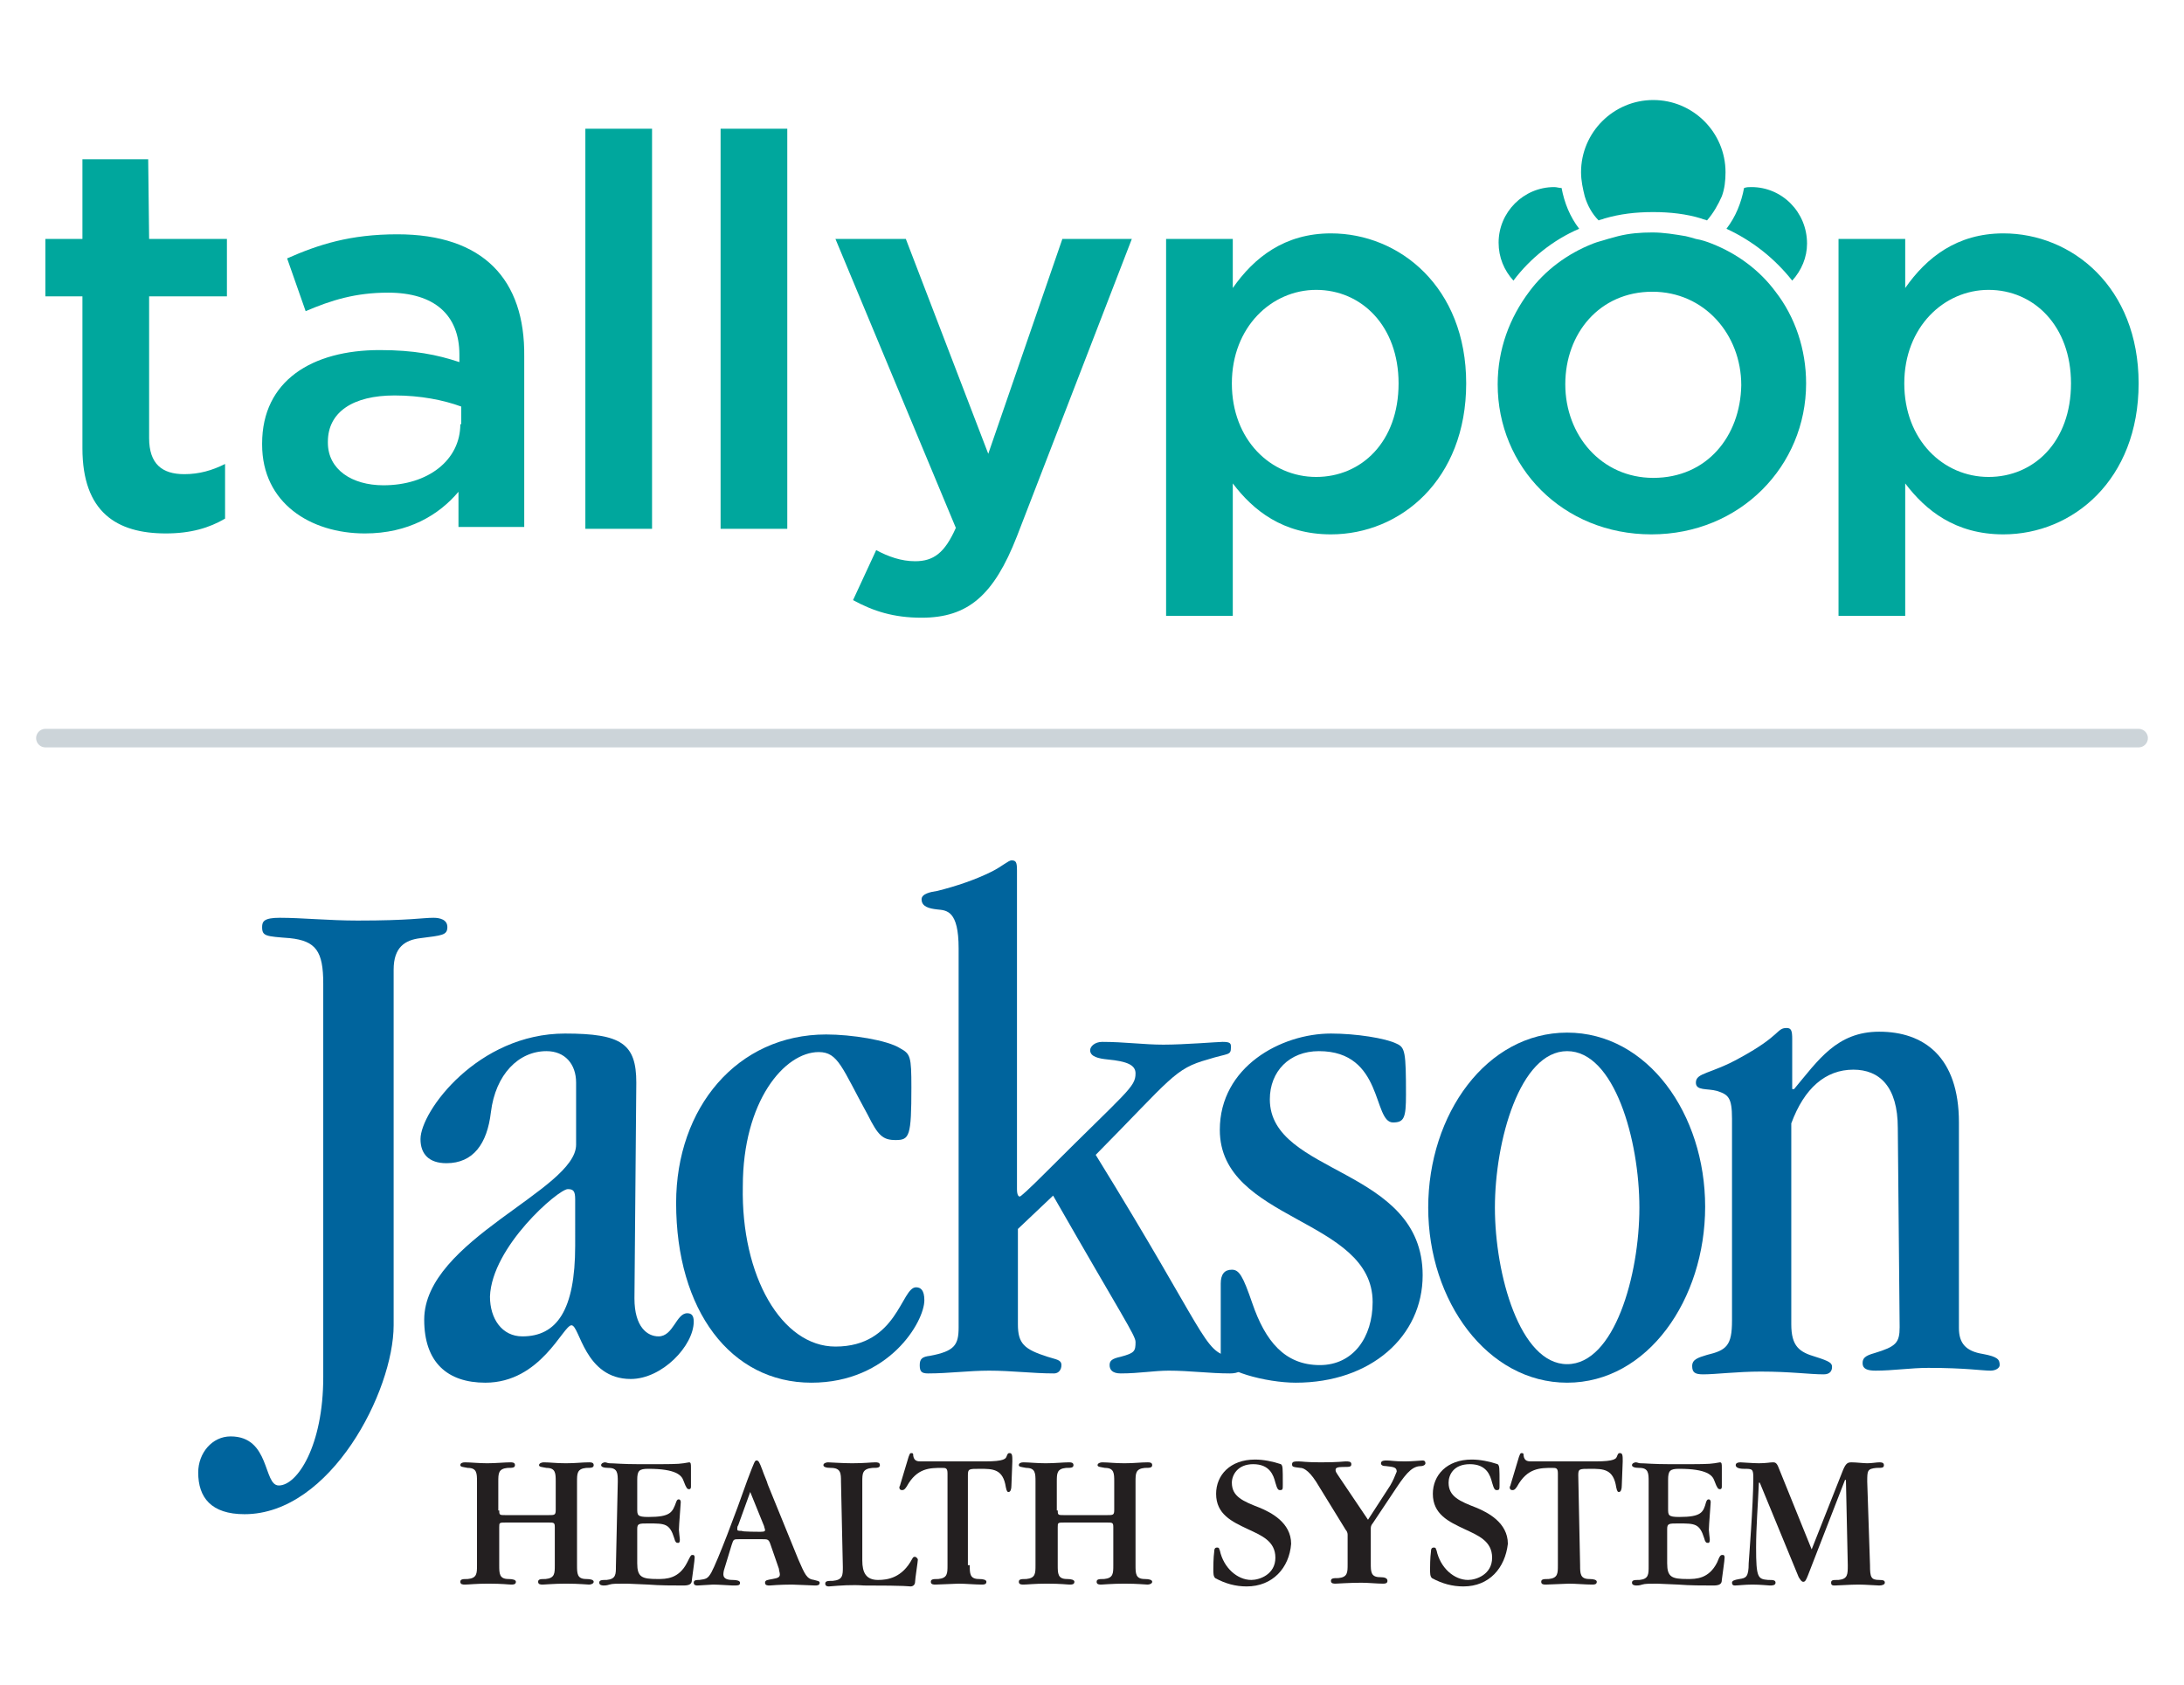 <?xml version="1.0" encoding="utf-8"?>
<!-- Generator: Adobe Illustrator 26.5.3, SVG Export Plug-In . SVG Version: 6.00 Build 0)  -->
<svg version="1.1" id="Layer_1" xmlns="http://www.w3.org/2000/svg" xmlns:xlink="http://www.w3.org/1999/xlink" x="0px" y="0px"
	 viewBox="0 0 235.8 181.9" style="enable-background:new 0 0 235.8 181.9;" xml:space="preserve">
<style type="text/css">
	.st0{fill:#00A79D;}
	.st1{fill:none;stroke:#CCD4D9;stroke-width:2;stroke-linecap:round;stroke-miterlimit:10;}
	.st2{fill:#00649D;}
	.st3{fill:#231F20;}
</style>
<g>
	<path class="st0" d="M16,17.2H8.9v8.6h-4V32h4v16.4c0,6.9,3.7,9.2,9,9.2c2.7,0,4.7-0.6,6.4-1.6v-5.9c-1.4,0.7-2.8,1.1-4.4,1.1
		c-2.4,0-3.8-1.1-3.8-3.9V32h8.4v-6.2h-8.4L16,17.2L16,17.2z"/>
	<path class="st0" d="M42.9,25.3c-5.1,0-8.5,1.1-11.9,2.6l2,5.7c2.8-1.2,5.4-2,8.9-2c5,0,7.7,2.4,7.7,6.7v0.8
		c-2.4-0.8-4.9-1.3-8.6-1.3c-7.3,0-12.7,3.3-12.7,10.1V48c0,6.3,5.2,9.6,11.1,9.6c4.7,0,8-2,10.1-4.5v3.8h7.1V38.5
		C56.7,30.2,52.2,25.3,42.9,25.3z M49.7,45.8c0,3.9-3.5,6.6-8.3,6.6c-3.4,0-6-1.7-6-4.6v-0.1c0-3.2,2.7-5,7.2-5
		c2.8,0,5.3,0.5,7.2,1.2v1.9C49.8,45.8,49.7,45.8,49.7,45.8z"/>
	<rect x="63.2" y="13.9" class="st0" width="7.2" height="43.2"/>
	<rect x="77.8" y="13.9" class="st0" width="7.2" height="43.2"/>
	<path class="st0" d="M106.7,49l-8.9-23.2h-7.6l13,31.2c-1.2,2.7-2.4,3.6-4.4,3.6c-1.5,0-2.9-0.5-4.2-1.2l-2.5,5.4
		c2.2,1.2,4.4,1.9,7.4,1.9c5,0,7.8-2.4,10.3-8.8l12.4-32.1h-7.5L106.7,49z"/>
	<path class="st0" d="M143.7,25.2c-5,0-8.3,2.6-10.6,5.9v-5.3h-7.2v40.7h7.2V52.2c2.2,2.9,5.4,5.5,10.6,5.5
		c7.5,0,14.6-5.9,14.6-16.3S151.1,25.2,143.7,25.2z M142.1,51.5c-4.9,0-9.1-4-9.1-10.1s4.3-10.1,9.1-10.1c4.9,0,8.9,3.9,8.9,10.1
		C151,47.7,147,51.5,142.1,51.5z"/>
	<path class="st0" d="M216.3,25.2c-5,0-8.3,2.6-10.6,5.9v-5.3h-7.2v40.7h7.2V52.2c2.2,2.9,5.4,5.5,10.6,5.5
		c7.5,0,14.6-5.9,14.6-16.3S223.7,25.2,216.3,25.2z M214.7,51.5c-4.9,0-9.1-4-9.1-10.1s4.3-10.1,9.1-10.1c4.9,0,8.9,3.9,8.9,10.1
		C223.6,47.7,219.6,51.5,214.7,51.5z"/>
	<path class="st0" d="M189.1,20.2c-0.3,0-0.5,0-0.8,0.1c-0.3,1.6-0.9,3.1-1.9,4.4c2.8,1.3,5.2,3.2,7.1,5.6c1-1.1,1.6-2.5,1.6-4
		C195.1,22.9,192.4,20.2,189.1,20.2z"/>
	<path class="st0" d="M170.5,24.7c-1-1.3-1.6-2.8-1.9-4.4c-0.3,0-0.5-0.1-0.8-0.1c-3.3,0-6,2.7-6,6c0,1.6,0.6,3,1.6,4.1
		C165.2,27.9,167.7,25.9,170.5,24.7z"/>
	<path class="st0" d="M172.6,23.8c0.2-0.1,0.4-0.1,0.6-0.2c1.7-0.5,3.4-0.7,5.3-0.7c1.8,0,3.6,0.2,5.2,0.7c0.2,0.1,0.4,0.1,0.6,0.2
		c0.7-0.8,1.2-1.7,1.6-2.6c0.3-0.8,0.4-1.7,0.4-2.6c0-4.3-3.5-7.8-7.8-7.8s-7.8,3.5-7.8,7.8c0,0.9,0.2,1.8,0.4,2.6
		C171.4,22.2,171.9,23.1,172.6,23.8z"/>
	<path class="st0" d="M184.8,26.3c-0.5-0.2-1.1-0.4-1.7-0.5c-0.3-0.1-0.7-0.2-1.1-0.3c-1.2-0.2-2.4-0.4-3.6-0.4
		c-1.3,0-2.5,0.1-3.7,0.4c-0.4,0.1-0.7,0.2-1.1,0.3c-0.6,0.2-1.1,0.3-1.6,0.5c-2.8,1.1-5.2,2.9-6.9,5.2c-2.1,2.8-3.4,6.2-3.4,10
		c0,8.9,7,16.2,16.6,16.2S195,50.3,195,41.4c0-3.7-1.2-7.2-3.3-9.9C190,29.2,187.6,27.4,184.8,26.3z M178.5,51.6
		c-5.6,0-9.5-4.6-9.5-10.1s3.7-10,9.4-10c5.6,0,9.6,4.6,9.6,10.1C187.9,47.1,184.3,51.6,178.5,51.6z"/>
</g>
<line class="st1" x1="4.9" y1="79.7" x2="230.9" y2="79.7"/>
<path class="st2" d="M42.5,143.1c0,7.1-6.8,20.4-16.1,20.4c-3.6,0-5-1.8-5-4.5c0-2.1,1.5-3.9,3.5-3.9c4.3,0,3.5,5.3,5.2,5.3
	c2,0,4.8-4.3,4.8-11.7v-42.5c0-3.5-0.8-4.6-3.6-4.9c-2.6-0.2-3-0.2-3-1.2c0-0.6,0.2-1,1.9-1c2.4,0,5.3,0.3,8.4,0.3
	c5.7,0,7-0.3,8.2-0.3c0.7,0,1.5,0.2,1.5,1c0,0.9-0.6,0.9-2.9,1.2c-1.7,0.2-2.9,1-2.9,3.4L42.5,143.1z"/>
<path class="st2" d="M68.5,140.2c0,3.1,1.4,4.1,2.6,4.1c1.6,0,1.9-2.5,3.1-2.5c0.5,0,0.7,0.3,0.7,0.9c0,2.6-3.4,6.2-6.8,6.2
	c-5,0-5.5-5.8-6.4-5.8c-0.9,0-3.3,6.2-9.3,6.2c-4.1,0-6.6-2.2-6.6-6.8c0-8.6,16.4-14,16.4-18.9v-6.7c0-2-1.2-3.4-3.2-3.4
	c-3,0-5.5,2.5-6,6.6c-0.4,3.4-1.9,5.5-4.8,5.5c-1.9,0-2.8-1-2.8-2.6c0-3,6.2-11.4,15.6-11.4c6.1,0,7.7,1.1,7.7,5.3L68.5,140.2z
	 M62.1,129.5c0-0.9-0.2-1.1-0.8-1.1c-1,0-8.2,6.2-8.4,11.6c0,2.4,1.3,4.3,3.5,4.3c3.7,0,5.7-2.8,5.7-9.8V129.5z"/>
<path class="st2" d="M90.2,145.4c6.7,0,7.1-6.4,8.7-6.4c0.5,0,0.9,0.3,0.9,1.4c0,2.3-3.8,8.9-12.2,8.9c-8.7,0-14.6-7.8-14.6-19.4
	c0-10.3,6.6-18.2,16.2-18.2c2.7,0,6.6,0.6,8,1.5c1.1,0.6,1.2,0.9,1.2,4.2c0,5.3-0.2,5.7-1.7,5.7c-1.4,0-1.9-0.5-3-2.7
	c-2.8-5.1-3.2-6.8-5.3-6.8c-3.7,0-8.2,5.3-8.2,14.5C80,137.8,84.4,145.4,90.2,145.4"/>
<path class="st2" d="M109.9,132.7V143c0,2.1,0.7,2.7,3.2,3.5c0.9,0.3,1.5,0.3,1.5,0.9c0,0.5-0.3,0.9-0.8,0.9c-2.3,0-4.6-0.3-7-0.3
	c-2.2,0-4.4,0.3-6.6,0.3c-0.7,0-0.9-0.2-0.9-0.9s0.3-0.9,1.1-1c2.7-0.5,3.1-1.2,3.1-3.1v-40.9c0-4.1-1.3-4.1-2.3-4.2
	c-0.9-0.1-1.7-0.3-1.7-1.1c0-0.6,1-0.8,1.7-0.9c2-0.5,4.1-1.2,5.9-2.1c1-0.5,1.8-1.2,2.1-1.2c0.5,0,0.6,0.2,0.6,1.1v34.4
	c0,0.7,0.2,0.8,0.3,0.8c0.1,0,0.8-0.6,3-2.8c8.6-8.6,9.5-9,9.5-10.5c0-0.9-0.9-1.3-3-1.5c-1-0.1-1.9-0.3-1.9-1
	c0-0.4,0.5-0.9,1.3-0.9c2.4,0,4.5,0.3,6.6,0.3c2.3,0,5.9-0.3,6.4-0.3c0.9,0,0.9,0.2,0.9,0.6c0,0.9-0.3,0.6-2.5,1.3
	c-3.6,1-3.9,2-12.1,10.3c12.1,19.6,11.6,21.2,14.5,21.8c1,0.2,1.4,0.5,1.4,0.9c0,0.6-0.5,0.9-1.4,0.9c-2.2,0-4.4-0.3-6.6-0.3
	c-1.6,0-3.2,0.3-5.2,0.3c-0.9,0-1.2-0.4-1.2-0.9c0-0.5,0.3-0.7,1.2-0.9c1.5-0.4,1.6-0.6,1.6-1.6c0-0.7-1.4-2.7-8.9-15.8L109.9,132.7
	z"/>
<path class="st2" d="M131.8,138.6c0-1,0.4-1.5,1.2-1.5s1.2,0.7,2.2,3.6c1.4,4.1,3.5,6.7,7.3,6.7c3.6,0,5.7-3,5.7-6.8
	c0-9.1-16.5-8.7-16.5-18.6c0-6.8,6.6-10.4,12-10.4c2.7,0,5.9,0.5,7.1,1.1c0.9,0.4,1,0.9,1,5.5c0,2.5-0.2,3-1.4,3c-2.2,0-1-7.7-8-7.7
	c-3.2,0-5.3,2.2-5.3,5.2c0,8.2,16.5,7.3,16.5,19c0,6.6-5.6,11.6-13.7,11.6c-3.2,0-8.1-1.3-8.1-2.7V138.6z"/>
<path class="st2" d="M169.2,149.3c-8.6,0-15-8.8-15-18.9s6.3-18.9,15-18.9s14.9,8.8,14.9,18.8S177.9,149.3,169.2,149.3 M177,130.4
	c0-7.3-2.7-16.9-7.8-16.9s-7.8,9.7-7.8,16.9c0,7.2,2.7,16.9,7.8,16.9S177,137.7,177,130.4"/>
<path class="st2" d="M204.9,121.8c0-4.5-2-6.3-4.8-6.3c-3,0-5.3,2-6.7,5.8V143c0,2.4,0.9,3,2.6,3.5c1.6,0.5,1.8,0.7,1.8,1.1
	s-0.2,0.8-0.9,0.8c-1.5,0-3.6-0.3-6.8-0.3c-2.5,0-4.9,0.3-6.2,0.3c-0.9,0-1.2-0.2-1.2-0.9c0-0.7,0.6-0.9,1.6-1.2
	c2.1-0.5,2.7-1,2.7-3.7v-21.8c0-2.3-0.4-2.6-1.6-3c-1.1-0.3-2.3,0-2.3-0.9c0-1.1,1.6-0.9,4.8-2.7c4.4-2.4,3.9-3.2,5-3.2
	c0.5,0,0.6,0.3,0.6,1.2v5.4h0.2c2.6-3.1,4.6-6.2,9.2-6.2c4.8,0,8.6,2.7,8.6,9.8v22.2c0,1.6,0.7,2.5,2.6,2.8c1.6,0.3,1.8,0.6,1.8,1.2
	c0,0.3-0.4,0.6-1,0.6c-0.9,0-2.7-0.3-6.7-0.3c-1.9,0-3.8,0.3-5.7,0.3c-0.9,0-1.4-0.2-1.4-0.8c0-0.5,0.2-0.8,1.3-1.1
	c2.3-0.7,2.7-1.1,2.7-2.8L204.9,121.8z"/>
<path class="st3" d="M53.9,163c0,0.6,0,0.6,0.7,0.6h4.6c0.7,0,0.8,0,0.8-0.6v-3c0-0.9,0-1.5-1-1.5c-0.5-0.1-0.8-0.1-0.8-0.3
	s0.3-0.3,0.5-0.3c0.7,0,1.3,0.1,2.4,0.1c1.1,0,1.7-0.1,2.5-0.1c0.2,0,0.5,0,0.5,0.3s-0.3,0.3-0.8,0.3c-1,0.1-1,0.6-1,1.5v9
	c0,0.9,0,1.5,1,1.5c0.5,0,0.8,0.1,0.8,0.3s-0.3,0.3-0.5,0.3c-0.3,0-1-0.1-2.5-0.1c-1.3,0-2.2,0.1-2.5,0.1c-0.2,0-0.5,0-0.5-0.3
	c0-0.3,0.3-0.3,0.8-0.3c1-0.1,1-0.6,1-1.5v-4.1c0-0.5-0.1-0.5-0.7-0.5h-4.5c-0.8,0-0.8,0-0.8,0.5v4.1c0,0.9,0,1.5,1,1.5
	c0.5,0,0.8,0.1,0.8,0.3c0,0.3-0.3,0.3-0.5,0.3c-0.3,0-0.9-0.1-2.5-0.1c-1.3,0-2.1,0.1-2.5,0.1c-0.2,0-0.5,0-0.5-0.3
	c0-0.3,0.3-0.3,0.8-0.3c1-0.1,1-0.6,1-1.5v-9c0-0.9,0-1.5-1-1.5c-0.5-0.1-0.8-0.1-0.8-0.3s0.2-0.3,0.5-0.3c0.6,0,1.5,0.1,2.4,0.1
	s1.9-0.1,2.5-0.1c0.2,0,0.5,0,0.5,0.3s-0.3,0.3-0.8,0.3c-1,0.1-1,0.6-1,1.5v3.1H53.9z"/>
<path class="st3" d="M66.7,160c0-0.9,0-1.5-1-1.5c-0.5,0-0.8-0.1-0.8-0.3s0.3-0.3,0.4-0.3c0.2,0,0.3,0.1,0.5,0.1
	c0.5,0,1.4,0.1,3.2,0.1h1c2.2,0,3.2,0,3.8-0.1c0.6-0.1,0.6-0.1,0.6-0.1c0.2,0,0.2,0.2,0.2,0.6v2c0,0.1,0,0.3-0.2,0.3
	c-0.2,0-0.3-0.1-0.6-0.9c-0.2-0.6-0.8-1.3-3.8-1.3c-1,0-1.2,0.2-1.2,1.2v3.1c0,0.7,0,0.9,1.2,0.9c2.4,0,2.6-0.5,3-1.6
	c0.1-0.3,0.2-0.3,0.3-0.3c0.1,0,0.2,0.1,0.2,0.3c0,0.2-0.2,2.5-0.2,3c0,0.2,0.1,0.9,0.1,1c0,0.2,0,0.4-0.2,0.4s-0.3-0.1-0.4-0.5
	c-0.5-1.6-1-1.6-2.8-1.6c-1,0-1.2,0-1.2,0.6v3.7c0,1.5,0.5,1.7,2.2,1.7c0.9,0,2.3,0,3.2-1.8c0.4-0.8,0.4-0.8,0.6-0.8
	s0.2,0.2,0.2,0.3c0,0.3-0.2,1.6-0.3,2.4c0,0.4-0.2,0.6-0.9,0.6c-1.1,0-2.6,0-3.8-0.1l-2.3-0.1h-0.2c-0.9,0-1.4,0-1.7,0.1
	c-0.3,0.1-0.5,0.1-0.6,0.1c-0.1,0-0.5,0-0.5-0.3c0-0.3,0.3-0.3,0.8-0.3c1-0.1,1-0.6,1-1.5L66.7,160z"/>
<path class="st3" d="M79.8,166.2c-0.6,0-0.6,0-0.8,0.6l-0.7,2.3c-0.1,0.3-0.2,0.6-0.2,0.9c0,0.5,0.5,0.6,1,0.6s0.8,0.1,0.8,0.3
	c0,0.3-0.2,0.3-0.8,0.3c-0.2,0-1.5-0.1-2.1-0.1c-0.2,0-1.5,0.1-1.7,0.1c-0.1,0-0.4,0-0.4-0.3c0-0.3,0.3-0.3,0.6-0.3
	c0.7-0.1,0.9-0.1,1.3-0.8c0.7-1.3,2.6-6.3,3.9-10c0.8-2.1,0.8-2.1,1-2.1s0.3,0.2,0.6,1c0.2,0.6,0.5,1.2,0.6,1.6l3.3,8.1
	c0.7,1.6,0.9,2.1,1.7,2.2c0.3,0.1,0.6,0.1,0.6,0.3c0,0.3-0.3,0.3-0.5,0.3c-0.3,0-2.1-0.1-2.5-0.1c-1.3,0-2.4,0.1-2.4,0.1
	c-0.2,0-0.5,0-0.5-0.3c0-0.3,0.3-0.3,0.8-0.4c0.6-0.1,0.8-0.2,0.8-0.5c0-0.2-0.1-0.4-0.1-0.6l-0.9-2.6c-0.2-0.6-0.3-0.6-0.9-0.6
	L79.8,166.2z M82.1,165.4c0.5,0,0.5-0.1,0.5-0.2c0-0.1-0.1-0.3-0.1-0.4l-1.5-3.7l-1.3,3.6c-0.1,0.1-0.1,0.3-0.1,0.4
	c0,0.2,0.1,0.2,0.5,0.2C80,165.4,82.1,165.4,82.1,165.4z"/>
<path class="st3" d="M90.8,160c0-0.9,0-1.5-1.1-1.5c-0.5,0-0.8-0.1-0.8-0.3s0.3-0.3,0.5-0.3c0.3,0,1.5,0.1,2.6,0.1
	c1.3,0,2.1-0.1,2.5-0.1c0.2,0,0.5,0,0.5,0.3s-0.3,0.3-0.8,0.3c-1.1,0.1-1.1,0.6-1.1,1.5v8.5c0,1.3,0.4,2.1,1.7,2.1
	c1,0,2.6-0.2,3.7-2.3c0.1-0.2,0.2-0.2,0.3-0.2c0.1,0,0.3,0.2,0.3,0.3c0,0.2-0.3,2.1-0.3,2.4s-0.2,0.5-0.5,0.5c-0.2,0-0.2-0.1-5-0.1
	c-1.3-0.1-2.6,0-3.8,0.1c-0.1,0-0.4,0-0.4-0.3s0.3-0.3,0.8-0.3c1.1-0.1,1.1-0.6,1.1-1.5L90.8,160L90.8,160z"/>
<path class="st3" d="M104.7,169c0,0.9,0,1.5,1,1.5c0.5,0,0.8,0.1,0.8,0.3c0,0.3-0.3,0.3-0.5,0.3c-0.7,0-1.8-0.1-2.5-0.1
	c-0.3,0-2.1,0.1-2.5,0.1c-0.2,0-0.5,0-0.5-0.3c0-0.3,0.3-0.3,0.8-0.3c1-0.1,1-0.6,1-1.5v-9.9c0-0.6-0.2-0.6-0.6-0.6
	c-1.3,0-2.7,0-3.8,2c-0.2,0.3-0.3,0.4-0.5,0.4c-0.2,0-0.3-0.1-0.3-0.3c0-0.1,0.1-0.2,0.1-0.3l0.9-3c0.1-0.2,0.1-0.4,0.3-0.4
	c0.2,0,0.2,0.1,0.2,0.3c0.1,0.6,0.5,0.6,0.9,0.6h6.8c2.2,0,2.3-0.3,2.4-0.6c0.1-0.2,0.1-0.3,0.3-0.3c0.3,0,0.3,0.3,0.3,0.9l-0.1,2.6
	c0,0.4-0.1,0.7-0.3,0.7c-0.1,0-0.2,0-0.3-0.5c-0.3-2-1.4-2-2.8-2c-1.2,0-1.3,0-1.3,0.7v9.7H104.7z"/>
<path class="st3" d="M114.2,163c0,0.6,0,0.6,0.7,0.6h4.6c0.7,0,0.8,0,0.8-0.6v-3c0-0.9,0-1.5-1-1.5c-0.5-0.1-0.8-0.1-0.8-0.3
	s0.3-0.3,0.5-0.3c0.7,0,1.3,0.1,2.4,0.1c1.1,0,1.7-0.1,2.5-0.1c0.2,0,0.5,0,0.5,0.3s-0.3,0.3-0.8,0.3c-1,0.1-1,0.6-1,1.5v9
	c0,0.9,0,1.5,1,1.5c0.5,0,0.8,0.1,0.8,0.3s-0.3,0.3-0.5,0.3c-0.3,0-1-0.1-2.5-0.1c-1.3,0-2.3,0.1-2.5,0.1c-0.2,0-0.5,0-0.5-0.3
	c0-0.3,0.3-0.3,0.8-0.3c1-0.1,1-0.6,1-1.5v-4.1c0-0.5-0.1-0.5-0.7-0.5H115c-0.8,0-0.8,0-0.8,0.5v4.1c0,0.9,0,1.5,1,1.5
	c0.5,0,0.8,0.1,0.8,0.3c0,0.3-0.3,0.3-0.5,0.3c-0.3,0-0.9-0.1-2.5-0.1c-1.3,0-2.1,0.1-2.5,0.1c-0.2,0-0.5,0-0.5-0.3
	c0-0.3,0.3-0.3,0.8-0.3c1-0.1,1-0.6,1-1.5v-9c0-0.9,0-1.5-1-1.5c-0.5-0.1-0.8-0.1-0.8-0.3s0.2-0.3,0.5-0.3c0.6,0,1.4,0.1,2.4,0.1
	c1,0,1.9-0.1,2.5-0.1c0.2,0,0.5,0,0.5,0.3s-0.3,0.3-0.8,0.3c-1,0.1-1,0.6-1,1.5v3.1H114.2z"/>
<path class="st3" d="M134.6,171.3c-1.2,0-2.3-0.3-3.4-0.9c-0.2-0.2-0.2-0.5-0.2-1c0-0.1,0-1.2,0.1-1.9c0-0.1,0-0.4,0.3-0.4
	s0.2,0.2,0.3,0.3c0.4,1.9,1.9,3.2,3.4,3.2c0.9,0,2.6-0.6,2.6-2.4s-1.5-2.4-3-3.1c-1.7-0.8-3.4-1.6-3.4-3.8c0-2,1.5-3.7,4.2-3.7
	c0.9,0,1.9,0.2,2.8,0.5c0.2,0.2,0.2,0.3,0.2,2.2c0,0.5,0,0.6-0.3,0.6c-0.2,0-0.3-0.1-0.5-0.8c-0.2-0.8-0.6-2-2.4-2
	c-1.7,0-2.3,1.2-2.3,2c0,1.5,1.2,2,3,2.7c1.2,0.5,3.4,1.6,3.4,3.9C139.2,169.3,137.4,171.3,134.6,171.3z"/>
<path class="st3" d="M142.1,160c-0.9-1.4-1.5-1.5-1.7-1.5c-0.8-0.1-0.9-0.1-0.9-0.4s0.3-0.3,0.7-0.3c0.4,0,0.8,0.1,2.4,0.1
	c2,0,2.4-0.1,2.7-0.1c0.3,0,0.6,0,0.6,0.3s-0.2,0.3-0.9,0.3c-0.6,0-0.8,0.1-0.8,0.3c0,0.2,0,0.2,0.4,0.8l3.1,4.6l2.4-3.7
	c0.3-0.5,0.5-1,0.7-1.5c0-0.5-0.4-0.5-1.2-0.6c-0.1,0-0.5,0-0.5-0.3c0-0.3,0.4-0.3,0.6-0.3c0.5,0,0.8,0.1,2,0.1
	c0.8,0,1.7-0.1,1.9-0.1c0.2,0,0.3,0.1,0.3,0.3s-0.3,0.3-0.4,0.3c-0.9,0-1.5,0.5-2.7,2.3l-2.6,3.9c-0.1,0.1-0.2,0.3-0.2,0.5v3.8
	c0,0.9,0,1.5,1,1.5c0.5,0,0.8,0.1,0.8,0.4s-0.3,0.3-0.5,0.3c-0.6,0-1.6-0.1-2.3-0.1c-1.3,0-2.6,0.1-2.8,0.1s-0.5,0-0.5-0.3
	c0-0.3,0.3-0.3,0.8-0.3c1-0.1,1-0.6,1-1.5v-3.2c0-0.2-0.1-0.4-0.2-0.5L142.1,160z"/>
<path class="st3" d="M158,171.3c-1.2,0-2.3-0.3-3.4-0.9c-0.2-0.2-0.2-0.5-0.2-1c0-0.1,0-1.2,0.1-1.9c0-0.1,0-0.4,0.3-0.4
	c0.3,0,0.2,0.2,0.3,0.3c0.4,1.9,1.9,3.2,3.4,3.2c0.9,0,2.6-0.6,2.6-2.4s-1.5-2.4-3-3.1c-1.7-0.8-3.4-1.6-3.4-3.8
	c0-2,1.5-3.7,4.2-3.7c0.9,0,1.9,0.2,2.8,0.5c0.2,0.2,0.2,0.3,0.2,2.2c0,0.5,0,0.6-0.3,0.6c-0.2,0-0.3-0.1-0.5-0.8
	c-0.2-0.8-0.6-2-2.4-2s-2.3,1.2-2.3,2c0,1.5,1.2,2,3,2.7c1.2,0.5,3.4,1.6,3.4,3.9C162.5,169.3,160.8,171.3,158,171.3z"/>
<path class="st3" d="M170.6,169c0,0.9,0,1.5,1,1.5c0.5,0,0.8,0.1,0.8,0.3c0,0.3-0.3,0.3-0.5,0.3c-0.7,0-1.8-0.1-2.5-0.1
	c-0.3,0-2.1,0.1-2.5,0.1c-0.2,0-0.5,0-0.5-0.3c0-0.3,0.3-0.3,0.8-0.3c1-0.1,1-0.6,1-1.5v-9.9c0-0.6-0.2-0.6-0.6-0.6
	c-1.3,0-2.7,0-3.8,2c-0.2,0.3-0.3,0.4-0.5,0.4c-0.2,0-0.3-0.1-0.3-0.3c0-0.1,0.1-0.2,0.1-0.3l0.9-3c0.1-0.2,0.1-0.4,0.3-0.4
	c0.2,0,0.2,0.1,0.2,0.3c0.1,0.6,0.5,0.6,0.9,0.6h6.8c2.2,0,2.3-0.3,2.4-0.6c0.1-0.2,0.1-0.3,0.3-0.3c0.3,0,0.3,0.3,0.3,0.9l-0.1,2.6
	c0,0.4-0.1,0.7-0.3,0.7c-0.1,0-0.2,0-0.3-0.5c-0.3-2-1.4-2-2.8-2c-1.2,0-1.3,0-1.3,0.7L170.6,169z"/>
<path class="st3" d="M178,160c0-0.9,0-1.5-1-1.5c-0.5,0-0.8-0.1-0.8-0.3s0.3-0.3,0.4-0.3c0.2,0,0.3,0.1,0.5,0.1
	c0.5,0,1.4,0.1,3.2,0.1h1c2.2,0,3.2,0,3.8-0.1c0.6-0.1,0.6-0.1,0.6-0.1c0.2,0,0.2,0.2,0.2,0.6v2c0,0.1,0,0.3-0.2,0.3
	s-0.3-0.1-0.6-0.9c-0.2-0.6-0.8-1.3-3.8-1.3c-1,0-1.2,0.2-1.2,1.2v3.1c0,0.7,0,0.9,1.2,0.9c2.4,0,2.6-0.5,2.9-1.6
	c0.1-0.3,0.2-0.3,0.3-0.3c0.1,0,0.2,0.1,0.2,0.3c0,0.2-0.2,2.5-0.2,3c0,0.2,0.1,0.9,0.1,1c0,0.2,0,0.4-0.2,0.4
	c-0.2,0-0.3-0.1-0.4-0.5c-0.5-1.6-1-1.6-2.8-1.6c-1,0-1.2,0-1.2,0.6v3.7c0,1.5,0.5,1.7,2.2,1.7c0.9,0,2.3,0,3.2-1.8
	c0.3-0.8,0.4-0.8,0.6-0.8s0.2,0.2,0.2,0.3c0,0.3-0.2,1.6-0.3,2.4c0,0.4-0.2,0.6-0.9,0.6c-1.1,0-2.6,0-3.8-0.1l-2.3-0.1H179
	c-0.9,0-1.4,0-1.7,0.1c-0.3,0.1-0.5,0.1-0.6,0.1c-0.1,0-0.5,0-0.5-0.3c0-0.3,0.3-0.3,0.8-0.3c1-0.1,1-0.6,1-1.5L178,160z"/>
<path class="st3" d="M195.2,170.1c-0.2,0.5-0.3,0.7-0.5,0.7c-0.2,0-0.3-0.2-0.5-0.5l-4.2-10.2h-0.1c-0.1,2.4-0.3,4.8-0.3,7
	c0,3.3,0.2,3.4,1.3,3.5c0.5,0,0.8,0,0.8,0.3c0,0.3-0.4,0.3-0.6,0.3s-1-0.1-1.9-0.1c-0.8,0-1.6,0.1-1.9,0.1c-0.2,0-0.3-0.1-0.3-0.3
	c0-0.2,0.2-0.3,0.8-0.4c0.7-0.1,1-0.2,1-1.7c0-0.1,0.5-6.4,0.5-9.2c0-1-0.1-1-1-1c-0.7,0-0.9-0.2-0.9-0.4c0-0.2,0.2-0.3,0.5-0.3
	c0.2,0,1.4,0.1,2,0.1c0.8,0,1.2-0.1,1.5-0.1c0.2,0,0.4,0,0.6,0.5l3.6,8.9l3.4-8.6c0.3-0.7,0.5-0.8,0.9-0.8c0.5,0,1.3,0.1,1.7,0.1
	c0.5,0,1-0.1,1.3-0.1c0.2,0,0.5,0,0.5,0.3s-0.2,0.3-0.8,0.3c-1,0.1-1,0.3-1,1.5l0.3,9c0,1.3,0.1,1.6,1,1.6c0.5,0,0.6,0.1,0.6,0.3
	s-0.3,0.3-0.6,0.3c-0.3,0-1.5-0.1-2.2-0.1c-1,0-2.2,0.1-2.6,0.1c-0.2,0-0.4,0-0.4-0.3s0.2-0.3,0.8-0.3c1-0.1,1-0.6,1-1.6l-0.2-9.2
	h-0.1L195.2,170.1z"/>
</svg>
